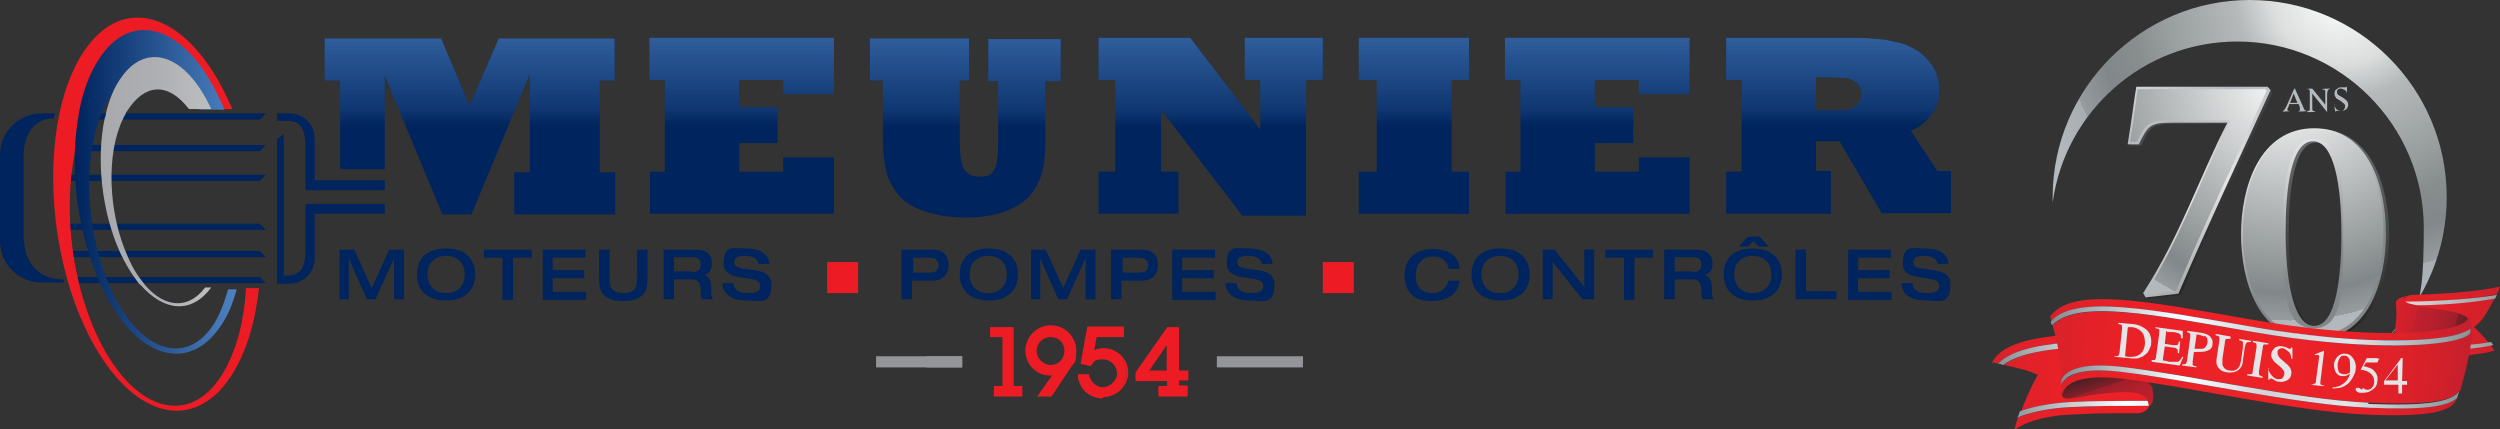 <?xml version="1.0" encoding="UTF-8"?>
<svg id="Layer_1" xmlns="http://www.w3.org/2000/svg" version="1.1" xmlns:xlink="http://www.w3.org/1999/xlink" viewBox="0 0 403.5 69.3">
  <rect x="0" y="0" width="403.5" height="69.3" fill="#333333" stroke="none"/>
  <!-- Generator: Adobe Illustrator 29.3.1, SVG Export Plug-In . SVG Version: 2.1.0 Build 151)  -->
  <defs>
    <style>
      .st0 {
        fill: url(#linear-gradient2);
      }

      .st1 {
        fill: url(#linear-gradient36);
      }

      .st2 {
        fill: url(#linear-gradient34);
      }

      .st3 {
        fill: url(#linear-gradient33);
      }

      .st4 {
        fill: url(#linear-gradient10);
      }

      .st5 {
        fill: url(#linear-gradient32);
      }

      .st6 {
        fill: #b6bbbf;
      }

      .st7 {
        fill: url(#linear-gradient21);
      }

      .st8 {
        fill: #00245d;
      }

      .st9 {
        fill: url(#linear-gradient27);
      }

      .st10 {
        fill: url(#linear-gradient35);
      }

      .st11 {
        fill: url(#linear-gradient26);
      }

      .st12 {
        fill: url(#linear-gradient1);
      }

      .st13 {
        fill: url(#linear-gradient9);
      }

      .st14 {
        fill: url(#linear-gradient18);
      }

      .st15 {
        fill: #ed1c24;
      }

      .st16 {
        fill: url(#linear-gradient23);
      }

      .st17 {
        fill: url(#linear-gradient8);
      }

      .st18 {
        fill: url(#linear-gradient11);
      }

      .st19 {
        fill: none;
      }

      .st20 {
        fill: #e5e4e6;
      }

      .st21 {
        fill: url(#radial-gradient);
      }

      .st22 {
        fill: url(#linear-gradient16);
      }

      .st23 {
        fill: url(#linear-gradient24);
      }

      .st24 {
        fill: url(#linear-gradient30);
      }

      .st25 {
        fill: url(#radial-gradient1);
      }

      .st26 {
        fill: url(#linear-gradient22);
      }

      .st27 {
        fill: #939598;
      }

      .st28 {
        fill: url(#linear-gradient29);
      }

      .st29 {
        fill: url(#linear-gradient19);
      }

      .st30 {
        fill: url(#linear-gradient12);
      }

      .st31 {
        fill: url(#linear-gradient28);
      }

      .st32 {
        fill: url(#linear-gradient7);
      }

      .st33 {
        fill: url(#linear-gradient20);
      }

      .st34 {
        fill: url(#linear-gradient4);
      }

      .st35 {
        fill: url(#linear-gradient31);
      }

      .st36 {
        fill: url(#linear-gradient14);
      }

      .st37 {
        fill: url(#linear-gradient5);
      }

      .st38 {
        fill: url(#linear-gradient3);
      }

      .st39 {
        fill: url(#linear-gradient25);
      }

      .st40 {
        fill: url(#linear-gradient15);
      }

      .st41 {
        fill: url(#linear-gradient17);
      }

      .st42 {
        fill: url(#radial-gradient2);
      }

      .st43 {
        fill: url(#linear-gradient6);
      }

      .st44 {
        fill: url(#linear-gradient13);
      }

      .st45 {
        fill: url(#linear-gradient);
      }
    </style>
    <linearGradient id="linear-gradient" x1="75.9" y1="6.2" x2="75.9" y2="34.5" gradientUnits="userSpaceOnUse">
      <stop offset="0" stop-color="#4e84c4" stop-opacity=".6"/>
      <stop offset=".2" stop-color="#4e84c4" stop-opacity=".4"/>
      <stop offset=".4" stop-color="#4e84c4" stop-opacity=".2"/>
      <stop offset=".5" stop-color="#4e84c4" stop-opacity="0"/>
      <stop offset=".6" stop-color="#4e84c4" stop-opacity="0"/>
    </linearGradient>
    <linearGradient id="linear-gradient1" x1="119.7" x2="119.7" xlink:href="#linear-gradient"/>
    <linearGradient id="linear-gradient2" x1="155.9" x2="155.9" y2="35" xlink:href="#linear-gradient"/>
    <linearGradient id="linear-gradient3" x1="195.4" x2="195.4" y2="34.9" xlink:href="#linear-gradient"/>
    <linearGradient id="linear-gradient4" x1="228.2" x2="228.2" xlink:href="#linear-gradient"/>
    <linearGradient id="linear-gradient5" x1="257.8" x2="257.8" xlink:href="#linear-gradient"/>
    <linearGradient id="linear-gradient6" x1="296.8" x2="296.8" xlink:href="#linear-gradient"/>
    <linearGradient id="linear-gradient7" x1="34.1" y1="17.6" x2="34.1" y2="17.6" gradientUnits="userSpaceOnUse">
      <stop offset="0" stop-color="#a7a9ac"/>
      <stop offset=".5" stop-color="#adafb2"/>
      <stop offset="1" stop-color="#bcbec0"/>
    </linearGradient>
    <linearGradient id="linear-gradient8" x1="34.1" y1="17.6" x2="34.1" y2="17.6" xlink:href="#linear-gradient7"/>
    <linearGradient id="linear-gradient9" x1="8.6" y1="34.5" x2="41.8" y2="34.5" gradientUnits="userSpaceOnUse">
      <stop offset="0" stop-color="#ed1c24"/>
      <stop offset="1" stop-color="#ed1c24"/>
    </linearGradient>
    <linearGradient id="linear-gradient10" x1="12.2" y1="30.8" x2="38.5" y2="30.8" gradientUnits="userSpaceOnUse">
      <stop offset="0" stop-color="#00245d"/>
      <stop offset=".4" stop-color="#1f4a86"/>
      <stop offset="1" stop-color="#4e84c4"/>
    </linearGradient>
    <linearGradient id="linear-gradient11" x1="16.3" y1="29.3" y2="29.3" xlink:href="#linear-gradient7"/>
    <linearGradient id="linear-gradient12" x1="373.9" y1="12.9" x2="373.9" y2="55.6" gradientUnits="userSpaceOnUse">
      <stop offset="0" stop-color="#7a8181"/>
      <stop offset="1" stop-color="#231f20"/>
    </linearGradient>
    <linearGradient id="linear-gradient13" x1="344.6" y1="-13.6" x2="375.8" y2="42" gradientUnits="userSpaceOnUse">
      <stop offset="0" stop-color="#828889"/>
      <stop offset=".3" stop-color="#e5e4e6"/>
      <stop offset=".5" stop-color="#b6bbbf"/>
      <stop offset=".7" stop-color="#e5e4e6"/>
      <stop offset="1" stop-color="#828889"/>
    </linearGradient>
    <radialGradient id="radial-gradient" cx="369.6" cy="12.4" fx="369.6" fy="12.4" r="43.7" gradientUnits="userSpaceOnUse">
      <stop offset="0" stop-color="#fff"/>
      <stop offset=".8" stop-color="#828889"/>
      <stop offset=".9" stop-color="#979d9f"/>
      <stop offset=".9" stop-color="#a8adb1"/>
      <stop offset=".9" stop-color="#b2b7bb"/>
      <stop offset="1" stop-color="#b6bbbf"/>
    </radialGradient>
    <linearGradient id="linear-gradient14" x1="98.6" y1="129.4" x2="133.6" y2="132.2" gradientTransform="translate(201.5 -42.8) rotate(-9.5)" gradientUnits="userSpaceOnUse">
      <stop offset="0" stop-color="#2a3c90"/>
      <stop offset="0" stop-color="#264f9f"/>
      <stop offset="0" stop-color="#2360ac"/>
      <stop offset=".2" stop-color="#216cb5"/>
      <stop offset=".3" stop-color="#2073ba"/>
      <stop offset=".5" stop-color="#2075bc"/>
      <stop offset=".7" stop-color="#2072ba"/>
      <stop offset=".8" stop-color="#216ab4"/>
      <stop offset=".9" stop-color="#245da9"/>
      <stop offset="1" stop-color="#27499a"/>
      <stop offset="1" stop-color="#2a3c90"/>
    </linearGradient>
    <linearGradient id="linear-gradient15" x1="98.6" y1="129.2" x2="170.2" y2="134.9" gradientTransform="translate(201.5 -42.8) rotate(-9.5)" gradientUnits="userSpaceOnUse">
      <stop offset="0" stop-color="#be202e"/>
      <stop offset="0" stop-color="#c6202c"/>
      <stop offset="0" stop-color="#d7212a"/>
      <stop offset=".1" stop-color="#e32128"/>
      <stop offset=".2" stop-color="#ea2127"/>
      <stop offset=".5" stop-color="#ec2227"/>
      <stop offset=".7" stop-color="#e92127"/>
      <stop offset=".8" stop-color="#e12128"/>
      <stop offset=".9" stop-color="#d4202a"/>
      <stop offset="1" stop-color="#c0202d"/>
      <stop offset="1" stop-color="#be202e"/>
    </linearGradient>
    <linearGradient id="linear-gradient16" x1="101.3" y1="118.2" x2="171" y2="123.8" xlink:href="#linear-gradient15"/>
    <linearGradient id="linear-gradient17" x1="100.9" y1="123.2" x2="170.6" y2="128.8" xlink:href="#linear-gradient15"/>
    <linearGradient id="linear-gradient18" x1="101.2" y1="118.9" x2="170.9" y2="124.5" xlink:href="#linear-gradient14"/>
    <linearGradient id="linear-gradient19" x1="101.3" y1="118.9" x2="171.1" y2="124.5" gradientTransform="translate(201.5 -42.8) rotate(-9.5)" gradientUnits="userSpaceOnUse">
      <stop offset="0" stop-color="#828889"/>
      <stop offset=".3" stop-color="#fff"/>
      <stop offset=".5" stop-color="#d2d3d4"/>
      <stop offset=".7" stop-color="#e5e4e6"/>
      <stop offset="1" stop-color="#828889"/>
    </linearGradient>
    <linearGradient id="linear-gradient20" x1="98.7" y1="127.9" x2="170.3" y2="133.6" xlink:href="#linear-gradient14"/>
    <linearGradient id="linear-gradient21" x1="101.4" y1="128.1" x2="169.5" y2="133.5" xlink:href="#linear-gradient19"/>
    <linearGradient id="linear-gradient22" x1="343.7" y1="73.7" x2="338.9" y2="59.5" gradientUnits="userSpaceOnUse">
      <stop offset="0" stop-color="#ec2227"/>
      <stop offset=".2" stop-color="#e82127"/>
      <stop offset=".3" stop-color="#dc2129"/>
      <stop offset=".5" stop-color="#ca202c"/>
      <stop offset=".5" stop-color="#be202e"/>
      <stop offset=".6" stop-color="#ba1f2d"/>
      <stop offset=".7" stop-color="#ae1f2c"/>
      <stop offset=".8" stop-color="#9b1f2a"/>
      <stop offset=".8" stop-color="#811f28"/>
      <stop offset=".9" stop-color="#5e1f25"/>
      <stop offset="1" stop-color="#351f21"/>
      <stop offset="1" stop-color="#231f20"/>
    </linearGradient>
    <radialGradient id="radial-gradient1" cx="377.9" cy="-1.2" fx="377.9" fy="-1.2" r="57.1" gradientUnits="userSpaceOnUse">
      <stop offset="0" stop-color="#fff"/>
      <stop offset=".2" stop-color="#dcdede"/>
      <stop offset=".3" stop-color="#b5b9b9"/>
      <stop offset=".5" stop-color="#999e9e"/>
      <stop offset=".6" stop-color="#888d8e"/>
      <stop offset=".7" stop-color="#828889"/>
      <stop offset=".8" stop-color="#979d9f"/>
      <stop offset=".8" stop-color="#a8adb1"/>
      <stop offset=".9" stop-color="#b2b7bb"/>
      <stop offset="1" stop-color="#b6bbbf"/>
    </radialGradient>
    <linearGradient id="linear-gradient23" x1="333.2" y1="42.5" x2="409" y2="48.6" gradientTransform="matrix(1,0,0,1,0,0)" xlink:href="#linear-gradient15"/>
    <linearGradient id="linear-gradient24" x1="327.1" y1="47.2" x2="409.2" y2="53.7" gradientTransform="matrix(1,0,0,1,0,0)" xlink:href="#linear-gradient15"/>
    <linearGradient id="linear-gradient25" x1="338.5" y1="43.8" x2="407.5" y2="49.3" gradientTransform="matrix(1,0,0,1,0,0)" xlink:href="#linear-gradient19"/>
    <linearGradient id="linear-gradient26" x1="331.3" y1="51" x2="407.4" y2="57.1" gradientTransform="matrix(1,0,0,1,0,0)" xlink:href="#linear-gradient19"/>
    <linearGradient id="linear-gradient27" x1="379.2" y1="50.2" x2="399.7" y2="56" xlink:href="#linear-gradient22"/>
    <linearGradient id="linear-gradient28" x1="329.7" y1="61.2" x2="399.4" y2="66.8" gradientTransform="matrix(1,0,0,1,0,0)" xlink:href="#linear-gradient15"/>
    <linearGradient id="linear-gradient29" x1="330.7" y1="48.5" x2="400.4" y2="54.1" gradientTransform="matrix(1,0,0,1,0,0)" xlink:href="#linear-gradient15"/>
    <linearGradient id="linear-gradient30" x1="330.2" y1="54.7" x2="399.9" y2="60.3" gradientTransform="matrix(1,0,0,1,0,0)" xlink:href="#linear-gradient15"/>
    <linearGradient id="linear-gradient31" x1="330.6" y1="50" x2="400.3" y2="55.6" gradientTransform="matrix(1,0,0,1,0,0)" xlink:href="#linear-gradient14"/>
    <linearGradient id="linear-gradient32" x1="330.7" y1="50" x2="400.5" y2="55.6" gradientTransform="matrix(1,0,0,1,0,0)" xlink:href="#linear-gradient19"/>
    <linearGradient id="linear-gradient33" x1="329.9" y1="59.7" x2="399.5" y2="65.3" gradientTransform="matrix(1,0,0,1,0,0)" xlink:href="#linear-gradient14"/>
    <linearGradient id="linear-gradient34" x1="332.4" y1="59.9" x2="398.8" y2="65.2" gradientTransform="matrix(1,0,0,1,0,0)" xlink:href="#linear-gradient19"/>
    <linearGradient id="linear-gradient35" x1="328.1" y1="-10" x2="365.7" y2="44.4" xlink:href="#linear-gradient12"/>
    <linearGradient id="linear-gradient36" x1="334.4" y1="-7.9" x2="365.5" y2="47.7" xlink:href="#linear-gradient13"/>
    <radialGradient id="radial-gradient2" cx="369.6" cy="12.4" fx="369.6" fy="12.4" r="43.7" xlink:href="#radial-gradient"/>
  </defs>
  <g>
    <g>
      <path class="st8" d="M54.9,27.2v-14.2h-2.5v-6.8h18.8l4.6,10.9,4.7-10.9h18.7v6.8h-2.4v14.8h2.5v6.8h-16.3v-6.8h2.5v-15.8l-9.4,22.6h-4.7l-9.3-22.4v15.1h-7.2Z"/>
      <path class="st8" d="M134.6,34.5h-29.7v-6.8h2.4v-14.8h-2.5v-6.8h29.8v9.1h-8.2v-2.3h-7.1v4.4h6.2v5.8h-6.2v4.6h7.1v-2.3h8.2v9.1Z"/>
      <path class="st8" d="M142.8,13h-2.4v-6.8h16v6.8h-1.5v9.6c0,2.3.2,3.8.7,4.7.5.8,1.3,1.2,2.6,1.2s1.8-.3,2.2-1c.5-.7.7-2.1.7-4.2v-10.2h-1.6v-6.8h11.7v6.8h-2.5v10.3c0,2.6-.4,4.8-1.3,6.4-.8,1.7-2.2,3-4.2,3.9-1.9.9-4.3,1.4-7.2,1.4s-4.3-.3-6.1-.8c-1.8-.5-3.2-1.2-4.3-2.2-1-1-1.8-2.2-2.3-3.6-.5-1.4-.8-3.5-.8-6.3v-9.1Z"/>
      <path class="st8" d="M190.1,34.5h-12.8v-6.8h2.7v-14.8h-2.7v-6.8h14.8l11.3,14.8v-8h-2.5v-6.8h12.6v6.8h-2.7v21.9h-10.3l-13.1-17.1v10h2.8v6.8Z"/>
      <path class="st8" d="M237.1,34.5h-17.8v-6.8h2.9v-14.8h-2.9v-6.8h17.8v6.8h-2.8v14.8h2.8v6.8Z"/>
      <path class="st8" d="M272.7,34.5h-29.7v-6.8h2.4v-14.8h-2.5v-6.8h29.8v9.1h-8.2v-2.3h-7.1v4.4h6.2v5.8h-6.2v4.6h7.1v-2.3h8.2v9.1Z"/>
      <path class="st8" d="M295.5,34.5h-16.9v-6.8h2.5v-14.8h-2.5v-6.8h16.9c1.5,0,2.9,0,4.2,0,1.3,0,2.4.1,3.3.2.9,0,1.8.2,2.6.4,2.2.4,4,1.3,5.3,2.7,1.4,1.4,2.1,3.1,2.1,5.1s-.4,2.8-1.3,4c-.8,1.2-1.9,2.1-3.3,2.6l4.3,6.5h2.2v6.8h-11.2l-6.8-11.6h-3.8v4.8h2.4v6.8ZM293.1,12.4v5.4h1.3c1.8,0,3,0,3.6-.1.7,0,1.2-.4,1.7-.8.5-.4.7-1,.7-1.7s-.2-1.3-.7-1.8c-.5-.4-1.1-.7-1.8-.8-.7,0-1.9-.1-3.8-.1h-1.1Z"/>
    </g>
    <g>
      <path class="st45" d="M54.9,27.2v-14.2h-2.5v-6.8h18.8l4.6,10.9,4.7-10.9h18.7v6.8h-2.4v14.8h2.5v6.8h-16.3v-6.8h2.5v-15.8l-9.4,22.6h-4.7l-9.3-22.4v15.1h-7.2Z"/>
      <path class="st12" d="M134.6,34.5h-29.7v-6.8h2.4v-14.8h-2.5v-6.8h29.8v9.1h-8.2v-2.3h-7.1v4.4h6.2v5.8h-6.2v4.6h7.1v-2.3h8.2v9.1Z"/>
      <path class="st0" d="M142.8,13h-2.4v-6.8h16v6.8h-1.5v9.6c0,2.3.2,3.8.7,4.7.5.8,1.3,1.2,2.6,1.2s1.8-.3,2.2-1c.5-.7.7-2.1.7-4.2v-10.2h-1.6v-6.8h11.7v6.8h-2.5v10.3c0,2.6-.4,4.8-1.3,6.4-.8,1.7-2.2,3-4.2,3.9-1.9.9-4.3,1.4-7.2,1.4s-4.3-.3-6.1-.8c-1.8-.5-3.2-1.2-4.3-2.2-1-1-1.8-2.2-2.3-3.6-.5-1.4-.8-3.5-.8-6.3v-9.1Z"/>
      <path class="st38" d="M190.1,34.5h-12.8v-6.8h2.7v-14.8h-2.7v-6.8h14.8l11.3,14.8v-8h-2.5v-6.8h12.6v6.8h-2.7v21.9h-10.3l-13.1-17.1v10h2.8v6.8Z"/>
      <path class="st34" d="M237.1,34.5h-17.8v-6.8h2.9v-14.8h-2.9v-6.8h17.8v6.8h-2.8v14.8h2.8v6.8Z"/>
      <path class="st37" d="M272.7,34.5h-29.7v-6.8h2.4v-14.8h-2.5v-6.8h29.8v9.1h-8.2v-2.3h-7.1v4.4h6.2v5.8h-6.2v4.6h7.1v-2.3h8.2v9.1Z"/>
      <path class="st43" d="M295.5,34.5h-16.9v-6.8h2.5v-14.8h-2.5v-6.8h16.9c1.5,0,2.9,0,4.2,0,1.3,0,2.4.1,3.3.2.9,0,1.8.2,2.6.4,2.2.4,4,1.3,5.3,2.7,1.4,1.4,2.1,3.1,2.1,5.1s-.4,2.8-1.3,4c-.8,1.2-1.9,2.1-3.3,2.6l4.3,6.5h2.2v6.8h-11.2l-6.8-11.6h-3.8v4.8h2.4v6.8ZM293.1,12.4v5.4h1.3c1.8,0,3,0,3.6-.1.7,0,1.2-.4,1.7-.8.5-.4.7-1,.7-1.7s-.2-1.3-.7-1.8c-.5-.4-1.1-.7-1.8-.8-.7,0-1.9-.1-3.8-.1h-1.1Z"/>
    </g>
    <g>
      <path class="st8" d="M54.8,40.3h2.4l2.8,6.2,2.8-6.2h2.4v8h-1.6v-6.6c0,0,0,0,0,0l-3,6.6h-1.4l-2.9-6.6h0v6.6c0,0-1.5,0-1.5,0v-8Z"/>
      <path class="st8" d="M67.3,44.3c0-2.3,1.3-4.2,4.7-4.2s4.7,2,4.7,4.2-1.3,4.2-4.7,4.2-4.7-2-4.7-4.2ZM75,44.3c0-1.8-1.1-3-3-3s-3,1.2-3,3,1.1,3,3,3,3-1.2,3-3Z"/>
      <path class="st8" d="M81.1,41.6h-3v-1.3h7.7v1.3h-3v6.8h-1.7v-6.8Z"/>
      <path class="st8" d="M87.5,40.3h7v1.3h-5.3v2h5.1v1.3h-5.1v2.2h5.4v1.3h-7v-8Z"/>
      <path class="st8" d="M96.7,40.3h1.7v4.5c0,1.1,0,2.5,2.2,2.5s2.2-1.3,2.2-2.5v-4.5h1.7v4.6c0,1.3,0,3.7-3.9,3.7s-3.9-2.3-3.9-3.7v-4.6Z"/>
      <path class="st8" d="M107.1,40.3h5.1c2,0,2.7.9,2.7,2.2s-.6,1.7-1.3,1.9h0c1,.2,1.2,1.1,1.2,2.2s0,1.3.3,1.7h-1.8c-.1-.2-.2-.6-.2-1.2,0-1.1-.2-2-1.4-2h-2.9v3.2h-1.7v-8ZM111.7,43.9c.9,0,1.4-.3,1.4-1.2s-.5-1.2-1.4-1.2h-2.9v2.3h2.9Z"/>
      <path class="st8" d="M120.3,40.1c1.2,0,3.7.2,3.9,2.5h-1.8c0-.6-.6-1.3-2-1.3s-1.9.3-1.9,1.1c0,1.9,6,0,6,3.5s-2.1,2.6-3.8,2.6c-2.9,0-4-1.1-4.1-2.8h1.8c0,1.1.9,1.6,2.3,1.6s2-.3,2-1.2c0-2-5.9-.3-5.9-3.5s1.6-2.5,3.5-2.5Z"/>
      <path class="st8" d="M145.6,40.3h4.9c2,0,2.6,1.2,2.6,2.5s-.8,2.5-2.6,2.5h-3.3v3h-1.7v-8ZM147.3,44h2.7c1,0,1.5-.3,1.5-1.2s-.7-1.2-1.3-1.2h-2.8v2.4Z"/>
      <path class="st8" d="M154.9,44.3c0-2.3,1.3-4.2,4.7-4.2s4.7,2,4.7,4.2-1.3,4.2-4.7,4.2-4.7-2-4.7-4.2ZM162.5,44.3c0-1.8-1.1-3-3-3s-3,1.2-3,3,1.1,3,3,3,3-1.2,3-3Z"/>
      <path class="st8" d="M166.4,40.3h2.4l2.8,6.2,2.8-6.2h2.4v8h-1.6v-6.6c0,0,0,0,0,0l-3,6.6h-1.4l-2.9-6.6h0v6.6c0,0-1.5,0-1.5,0v-8Z"/>
      <path class="st8" d="M179.4,40.3h4.9c2,0,2.6,1.2,2.6,2.5s-.8,2.5-2.6,2.5h-3.3v3h-1.7v-8ZM181.1,44h2.7c1,0,1.5-.3,1.5-1.2s-.7-1.2-1.3-1.2h-2.8v2.4Z"/>
      <path class="st8" d="M189.1,40.3h7v1.3h-5.3v2h5.1v1.3h-5.1v2.2h5.4v1.3h-7v-8Z"/>
      <path class="st8" d="M201.5,40.1c1.2,0,3.7.2,3.9,2.5h-1.8c0-.6-.6-1.3-2-1.3s-1.9.3-1.9,1.1c0,1.9,6,0,6,3.5s-2.1,2.6-3.8,2.6c-2.9,0-4-1.1-4.1-2.8h1.8c0,1.1.9,1.6,2.3,1.6s2-.3,2-1.2c0-2-5.9-.3-5.9-3.5s1.6-2.5,3.5-2.5Z"/>
      <path class="st8" d="M233.8,43.3c-.2-1.2-1.2-1.9-2.6-1.9s-2.7,1-2.7,3.1,1.2,2.8,2.8,2.8,2.3-1.2,2.5-2h1.8c-.2,1.6-1.3,3.3-4.6,3.3s-4.3-2-4.3-4.2,1.3-4.2,4.5-4.2,4.2,1.5,4.4,3.2h-1.8Z"/>
      <path class="st8" d="M237.5,44.3c0-2.3,1.3-4.2,4.7-4.2s4.7,2,4.7,4.2-1.3,4.2-4.7,4.2-4.7-2-4.7-4.2ZM245.1,44.3c0-1.8-1.1-3-3-3s-3,1.2-3,3,1.1,3,3,3,3-1.2,3-3Z"/>
      <path class="st8" d="M249,40.3h1.9l4.8,6h0v-6h1.6v8h-1.9l-4.8-6h0v6h-1.6v-8Z"/>
      <path class="st8" d="M262.1,41.6h-3v-1.3h7.7v1.3h-3v6.8h-1.7v-6.8Z"/>
      <path class="st8" d="M268.6,40.3h5.1c2,0,2.7.9,2.7,2.2s-.6,1.7-1.3,1.9h0c1,.2,1.2,1.1,1.2,2.2s0,1.3.3,1.7h-1.8c-.1-.2-.2-.6-.2-1.2,0-1.1-.2-2-1.4-2h-2.9v3.2h-1.7v-8ZM273.2,43.9c.9,0,1.4-.3,1.4-1.2s-.5-1.2-1.4-1.2h-2.9v2.3h2.9Z"/>
      <path class="st8" d="M278.2,44.3c0-2.3,1.3-4.2,4.7-4.2s4.7,2,4.7,4.2-1.3,4.2-4.7,4.2-4.7-2-4.7-4.2ZM285.9,44.3c0-1.8-1.1-3-3-3s-3,1.2-3,3,1.1,3,3,3,3-1.2,3-3ZM285.4,39.8h-1.5l-.9-.9-.9.9h-1.5l1.5-1.6h1.9l1.5,1.6Z"/>
      <path class="st8" d="M289.8,40.3h1.7v6.7h4.9v1.3h-6.6v-8Z"/>
      <path class="st8" d="M298.2,40.3h7v1.3h-5.3v2h5.1v1.3h-5.1v2.2h5.4v1.3h-7v-8Z"/>
      <path class="st8" d="M310.6,40.1c1.2,0,3.7.2,3.9,2.5h-1.8c0-.6-.6-1.3-2-1.3s-1.9.3-1.9,1.1c0,1.9,6,0,6,3.5s-2.1,2.6-3.8,2.6c-2.9,0-4-1.1-4.1-2.8h1.8c0,1.1.9,1.6,2.3,1.6s2-.3,2-1.2c0-2-5.9-.3-5.9-3.5s1.6-2.5,3.5-2.5Z"/>
    </g>
    <g>
      <g>
        <path class="st8" d="M49.3,30.7h12.8v-1.6h-11.3v-6.7c0-2.2-1.7-4.1-4.1-4.1h-2v1.2h1.4c2.1,0,3.2.7,3.2,4.3v7Z"/>
        <path class="st8" d="M62.1,32.9h-12.8v7.4c0,3.6-1.2,4.2-3.5,4.2v-22.9l-1.1.9v23.3h2c2.2,0,4.1-1.8,4.1-4.1v-7.2h11.3v-1.6Z"/>
      </g>
      <polygon class="st8" points="10.2 19.3 42 19.3 42.9 18.3 10.2 18.3 10.2 19.3"/>
      <polygon class="st8" points="10.2 24.4 41.9 24.4 42.9 23.4 10.2 23.4 10.2 24.4"/>
      <polygon class="st8" points="10.2 29.2 41.9 29.2 42.9 28.2 10.2 28.2 10.2 29.2"/>
      <polygon class="st8" points="10.2 37.1 42.9 37.1 41.9 36.1 10.2 36.1 10.2 37.1"/>
      <polygon class="st8" points="10.2 41.5 42.9 41.5 41.9 40.5 10.2 40.5 10.2 41.5"/>
      <polygon class="st8" points="11.6 45.7 42.9 45.7 41.9 44.7 11.6 44.7 11.6 45.7"/>
      <g>
        <path class="st32" d="M34.1,17.6s0,0,0,0c0,0,0,0,0,0Z"/>
        <path class="st17" d="M34.1,17.6s0,0,0,0h0Z"/>
        <g>
          <path class="st13" d="M35.7,60.7c-5.5,8.5-14.6,5.4-20.2-6.9-5-11-5.6-25.7-1.7-34.7h0c.1-.3.2-.5.4-.8,0,0,0,0,0,0,.3-.7.7-1.4,1.1-2,2.1-3.2,4.6-4.7,7.3-4.8,3.4,0,6.6,1.5,9.7,6.1,2.7,0,4.9,0,5.2,0-.2-.6-.2-.5-.5-1.1C30.5,2.1,19.9-1.5,13.4,8.5c-6.5,10-6.4,29.7.2,44.1,6.6,14.4,17.2,18,23.7,8.1,2.4-3.7,3.9-8.6,4.5-14.2h-2.1c-.3,5.6-1.7,10.6-4,14.2Z"/>
          <path class="st4" d="M34.5,52.3c-4.5,7-12,4.4-16.6-5.6,0-.2-.2-.4-.2-.6-.1-.3-.3-.6-.4-.9-3.4-8.4-3.8-19-1.2-26.1.1-.3.2-.5.3-.8.4-.9.8-1.8,1.3-2.5,4-6.2,9.9-5.6,14.5,1.9,1.6,0,3.1,0,4,0-.3-.8-.3-.9-.7-1.6-5.4-11.9-14.2-14.8-19.5-6.6-1.6,2.4-2.7,5.5-3.3,8.9,0,.5-.2.9-.2,1.4-1.2,8,0,17.6,3.5,25.5,0,.2.1.3.2.5,0,.2.2.3.2.5,5.4,11.5,14,14.2,19.3,6.2,1.1-1.6,1.9-3.6,2.5-5.8h-1.4c-.6,2.2-1.4,4.2-2.4,5.8Z"/>
        </g>
        <path class="st18" d="M23.4,46c-.2-.3-.4-.5-.6-.8-.8-1-1.5-2.2-2.1-3.6-3.3-7.2-3.6-16.9-.8-22.5.1-.3.3-.5.4-.8,0-.2.2-.3.3-.5,2.8-4.3,6.5-4.6,9.9-.2,1.3,0,2.6,0,3.6,0-4.2-9.1-10.7-11-14.8-4.7-1,1.5-1.7,3.3-2.2,5.4,0,.3-.1.5-.2.8-1.4,6.6-.5,15.1,2.5,21.7.8,1.7,1.7,3.2,2.6,4.4.2.3.4.6.7.8,3.8,4.3,8.2,4.7,11.4.4h-1c-2.7,3.6-6.5,3.3-9.7-.4Z"/>
      </g>
      <path class="st8" d="M3.8,38.7v-13.5c0-2.8,1.2-6.1,4.9-6.1,0-.3.1-.5.2-.8h-2.2c-3.7,0-6.7,3-6.7,6.7v13.9c0,3.7,3,6.7,6.7,6.7h3.6c0-.2,0-.3-.1-.5-4.3,0-6.3-3.1-6.3-6.4Z"/>
    </g>
    <rect class="st27" x="196.4" y="57.5" width="13.9" height="1.8"/>
    <rect class="st27" x="141.4" y="57.5" width="13.9" height="1.8"/>
    <rect class="st27" x="149.5" y="57.5" width="5.8" height="1.8"/>
    <g>
      <g>
        <polygon class="st15" points="163.4 53 160 53 160 54.3 162 54.3 162 62.5 160.6 62.5 160.6 63.8 164.8 63.8 164.8 62.5 163.4 62.5 163.4 53"/>
        <path class="st15" d="M165,64h-4.6v-1.7h1.4v-7.9h-2v-1.6h3.8v9.5h1.4v1.7ZM160.8,63.6h3.8v-.9h-1.4v-9.5h-3v.8h2v8.7h-1.4v.9Z"/>
      </g>
      <g>
        <path class="st15" d="M169.6,52.8c-2.2,0-3.9,1.8-3.9,3.9s1.7,3.8,3.7,3.8.6,0,.9-.1l-2.4,3.5h1.8l3.1-4.6c.6-.8.9-1.5.9-2.6,0-2.2-1.7-3.9-3.9-3.9ZM172.1,56.6c0,1.4-1.1,2.5-2.4,2.5s-2.5-1.1-2.5-2.5,1.1-2.4,2.5-2.4,2.4,1.1,2.4,2.4Z"/>
        <path class="st15" d="M169.6,64h-2.2l2.4-3.4c-.1,0-.3,0-.4,0-2.1,0-3.9-1.8-3.9-4s1.8-4.1,4.1-4.1,4.1,1.9,4.1,4.1-.3,1.8-.9,2.7l-3.1,4.7ZM168.2,63.6h1.3l3-4.5c.5-.8.8-1.4.8-2.4,0-2.1-1.6-3.7-3.7-3.7s-3.7,1.7-3.7,3.7,1.6,3.6,3.5,3.6.5,0,.8-.1l.6-.2-2.6,3.7ZM169.6,59.4c-1.5,0-2.7-1.2-2.7-2.7s1.2-2.6,2.7-2.6,2.6,1.2,2.6,2.6-1.2,2.7-2.6,2.7ZM169.6,54.4c-1.3,0-2.3,1-2.3,2.2s1,2.3,2.3,2.3,2.2-1,2.2-2.3-1-2.2-2.2-2.2Z"/>
      </g>
      <g>
        <path class="st15" d="M178.3,56.5c-.7,0-1.3.2-1.9.5l.5-2.7h4.3v-1.3h-5.5l-1,5.6,1.2.3h0c.5-.8,1.2-1.1,2-1.1,1.4,0,2.5,1.1,2.5,2.5s-1.1,2.4-2.5,2.4-2.2-.8-2.4-1.9v-.2h-1.5v.2c.4,1.9,1.9,3.2,3.9,3.2s3.9-1.7,3.9-3.8-1.7-3.7-3.7-3.7Z"/>
        <path class="st15" d="M178,64.3c-2.1,0-3.7-1.4-4-3.4v-.5c0,0,1.8,0,1.8,0v.3c.3,1,1.2,1.8,2.2,1.8s2.3-1,2.3-2.2-1-2.3-2.3-2.3-1.4.3-1.8.9l-.2.2-1.6-.4,1.1-6h5.9v1.7h-4.4l-.4,2.1c.5-.2,1-.3,1.6-.3,2.1,0,3.9,1.8,3.9,3.9s-1.8,4-4.1,4ZM174.4,60.8c.3,1.8,1.8,3,3.7,3s3.7-1.6,3.7-3.6-1.6-3.5-3.5-3.5-1.2.2-1.8.5l-.4.2.6-3.3h4.3v-.9h-5.1l-1,5.3.9.2c.5-.7,1.3-1.1,2.2-1.1,1.5,0,2.7,1.1,2.7,2.7s-1.2,2.6-2.7,2.6-2.3-.9-2.6-2.1h-1.1Z"/>
      </g>
      <g>
        <path class="st15" d="M191.4,61.3v-1.2h-1.5v-7h-1.6l-5,7.1v1.1h5.1v1.2h-1.4v1.3h4.1v-1.3h-1.4v-1.2h1.5ZM185.1,60l3.4-4.9v4.9h-3.4Z"/>
        <path class="st15" d="M191.5,64h-4.5v-1.7h1.4v-.8h-5.1v-1.4l5.1-7.3h1.9v7h1.5v1.6h-1.5v.8h1.4v1.7ZM187.3,63.6h3.7v-.9h-1.4v-1.6h1.5v-.8h-1.5v-7h-1.3l-4.9,7v.8h5.1v1.6h-1.4v.9ZM188.7,60.3h-4l4-5.8v5.8ZM185.5,59.8h2.8v-4.1l-2.8,4.1Z"/>
      </g>
    </g>
    <rect class="st15" x="133.5" y="42.3" width="5" height="5"/>
    <rect class="st15" x="213.5" y="42.3" width="5" height="5"/>
  </g>
  <g>
    <path class="st30" d="M385.6,37.8c0,7.7-2.8,17.1-11.7,17.1s-11.7-9.4-11.7-17,3-17.1,11.8-17.1,11.6,9.4,11.6,17ZM369.4,37.7c0,7.1,1.1,15.1,4.6,15.1s4.4-7.6,4.4-15-1.1-14.8-4.6-14.8-4.4,7.6-4.4,14.7Z"/>
    <path class="st44" d="M385.1,37.7c0,7.7-2.8,17.1-11.7,17.1s-11.7-9.4-11.7-17,3-17.1,11.8-17.1,11.6,9.4,11.6,17ZM368.9,37.5c0,7.1,1.1,15.1,4.6,15.1s4.4-7.6,4.4-15-1.1-14.8-4.6-14.8-4.4,7.6-4.4,14.7Z"/>
    <path class="st21" d="M373.3,54.3c-3.9,0-6.8-1.8-8.8-5.5-2.2-3.9-2.5-8.7-2.5-11.2,0-4.4.9-8.4,2.6-11.3,2-3.6,5-5.4,8.9-5.4s6.8,1.8,8.8,5.4c1.6,2.9,2.4,6.9,2.4,11.2,0,8.1-3,16.7-11.3,16.7ZM373.2,22.4c-3.2,0-4.8,5.1-4.8,15.1s.5,15.5,5,15.5,4.8-5.2,4.8-15.4-.6-15.2-5-15.2Z"/>
    <g>
      <path class="st19" d="M341.3,66.6c1.3,0,2.8.2,3.9,0-1.4,0-2.7,0-3.9,0Z"/>
      <polygon class="st36" points="341.3 66.6 341.3 66.6 341.3 66.6 341.3 66.6"/>
      <path class="st40" d="M346.9,65.5c-4.7,0-9.1,0-12.7.2-3.7.2-6.7.9-8.5,1.7-.2.6-.4,1.3-.6,2,1.5-1.1,4.4-2.3,9.4-2.5,2-.1,4.3-.2,6.8-.2,0,0,0,0,0,0h0c1.3,0,2.6,0,3.9,0,.8-.1,1.4-.5,1.7-1.2Z"/>
      <path class="st22" d="M343.2,53.8c-11.4,0-19.5.6-21.7,4.7.3,0,.6.1,1,.2,3-3.1,10.5-3.7,20.6-3.7v-1.2Z"/>
      <path class="st41" d="M347.1,64.7s0,0,0,0c0-2.7-4.2-7-4.2-7l.2-1.9c-9.3,0-16.4.6-19.7,3.1,1.9.4,4.1.9,5.5,1.6,0,0-1.5,2.6-2.7,5.9,1.9-.7,4.7-1.3,8-1.5,3.6-.2,8.1-.2,13-.2Z"/>
      <path class="st14" d="M343.1,55c-10.1,0-17.6.6-20.6,3.7.3,0,.5.1.8.2,3.3-2.5,10.4-3,19.7-3.1v-.8Z"/>
      <path class="st29" d="M343.1,55c-10.1,0-17.6.6-20.6,3.7.3,0,.5.1.8.2,3.3-2.5,10.4-3,19.7-3.1v-.8Z"/>
      <path class="st33" d="M346.9,65.5c0-.2.1-.5.1-.8-4.8,0-9.3,0-13,.2-3.3.2-6.2.8-8,1.5-.1.3-.2.7-.4,1,1.8-.8,4.8-1.5,8.5-1.7,3.6-.2,8-.2,12.7-.2Z"/>
      <path class="st7" d="M346.9,65.5c0-.2.1-.5.1-.8-4.8,0-9.3,0-13,.2-3.3.2-6.2.8-8,1.5-.1.3-.2.7-.4,1,1.8-.8,4.8-1.5,8.5-1.7,3.6-.2,8-.2,12.7-.2Z"/>
    </g>
    <path class="st26" d="M333.5,61.1s-1.3,2.6-.4,3.1,3.8-.5,6.7-.7c3-.3,7-.7,7,2.1,0,0,1.1-.2.6-2.9-.5-2.7-13.2-5.1-13.9-1.5Z"/>
    <path class="st25" d="M361.1,6.7c16.6,0,30.1,13.5,30.1,30.1s-2,12.5-5.5,17.4c5.7-5.8,9.2-13.7,9.2-22.4,0-17.6-14.3-31.8-31.8-31.8s-31.8,14.3-31.8,31.8,0,.6,0,.9c2-14.7,14.6-26,29.8-26Z"/>
    <g>
      <g>
        <path class="st16" d="M403.2,46.3c-2.5.6-7.2,1.1-13.8,1.3,0,0,0,0,0,0-1.2.1-1.2.7-1.9,1.2,0,0,.2,0,.3,0,7.3-.1,12.1-.7,15.2-1.3,0,0,0,0,0,0,.2-.5.4-.9.5-1.2,0,0-.2,0-.3,0Z"/>
        <path class="st23" d="M402.6,48.2s0,0,0,0c0,0,0,0,0,0,.1-.2.2-.4.3-.6-3,.6-7.7,1.4-15,1.5-.1,0-.3,0-.4,0-.2.1.2.4.2.7,0,0,0,.1,0,.2,0,0,0,0,0,0h0c0,.5.4,1,.3,1.8-.2,1-2.4,3.1-2.4,4.5,0,.2,0,.4,0,.6,0,.3,0,.6,0,.9,1,0,.9,0,1.8,0,8.3-.1,12.8-.5,15.2-1.2-.1-.2-.3-.4-.4-.6-.1-.2-.2-.4-.4-.5-1.2-1.6-2.5-2.7-2.5-2.7,1.2-.7,2.3-2.7,3.2-4.4Z"/>
      </g>
      <g>
        <path class="st39" d="M387.8,48.6c0,0,0,.1,0,.2,0,0,.1.2.2.2,0,0,0,.1,0,.2,0,0,0,0,0,.1,7.5,0,11.7-.6,14.7-1.1,0,0,0,0,0,0,.1-.2.2-.4.3-.6,0,0,0,0,0,0,0,0,0,0,0,0-3,.5-7.7,1-15.2,1.1Z"/>
        <path class="st11" d="M388,56.1c-1.1,0-1.1,0-2.3,0,0,.2,0,.4,0,.6,1.2,0,1.2,0,2.4,0,7.3,0,11.7-.4,14.3-1-.1-.2-.2-.4-.4-.5-2.6.5-7,.8-14,.9Z"/>
      </g>
    </g>
    <path class="st9" d="M398.1,52.6s1.3-1-.7-1.8c-1.8-.8-5.2-.9-8.5-1.8-1.1-.3-1.7-1.3,1.5-1.4,0,0-3.9,0-3.7,1.4.5,4.3-1.4,8.9-1.4,8.9l12.7-5.3Z"/>
    <g>
      <path class="st31" d="M382.3,65.8c-11.5-.5-29.4-4.6-40-5.8-6.9-.8-8.9.8-9.5,2,0,.6,0,1.2,0,1.8.2-1.1,1.4-3.6,9.6-2.7,10.4,1.2,28,5.3,39.3,5.8,11.2.5,14.3-.6,14.9-2.8-1.5,1.4-5.3,2-14.4,1.6Z"/>
      <path class="st28" d="M363.9,52.8c16.8,2.9,28.6,2.4,32.8,1.2,1.2-.3,1.8-.7,2.2-1,0-1.5-.4-1.8-1.4-2.6,0,0,2.6,1.2-1.6,2.4-4.2,1.2-15.8,1.7-32.4-1.2-16.6-2.9-29.2-5.5-32.6-.5,0,0,.1.3.3.9,3.9-4.5,16.4-1.9,32.8.9Z"/>
      <path class="st24" d="M363.9,53.6c-16.2-2.8-28.6-5.3-32.6-1.1.5,1.8,1.3,5,1.5,8.8.5-1.2,2.5-2.9,9.6-2.1,10.6,1.2,28.4,5.3,40,5.8,9.8.4,13.5-.3,14.7-2,.6-2.1,1.7-6.2,1.9-9.2-.3.3-1,.6-2.1,1-4.2,1.2-16,1.7-32.8-1.2Z"/>
      <path class="st35" d="M398.8,53c-.3.3-1,.6-2.2,1-4.2,1.2-16,1.7-32.8-1.2-16.4-2.8-28.9-5.4-32.8-.9,0,.2.1.4.2.6,4.1-4.3,16.4-1.7,32.6,1.1,16.8,2.9,28.6,2.4,32.8,1.2,1.2-.3,1.8-.7,2.1-1,0-.3,0-.5,0-.8Z"/>
      <path class="st5" d="M398.8,53c-.3.3-1,.6-2.2,1-4.2,1.2-16,1.7-32.8-1.2-16.4-2.8-28.9-5.4-32.8-.9,0,.2.1.4.2.6,4.1-4.3,16.4-1.7,32.6,1.1,16.8,2.9,28.6,2.4,32.8,1.2,1.2-.3,1.8-.7,2.1-1,0-.3,0-.5,0-.8Z"/>
      <path class="st3" d="M382.3,65c-11.5-.5-29.4-4.6-40-5.8-7.1-.8-9,.9-9.6,2.1,0,.2,0,.5,0,.7.6-1.2,2.6-2.8,9.5-2,10.6,1.2,28.4,5.3,40,5.8,9.1.4,12.9-.2,14.4-1.6,0,0,0,0,0,0,0-.2.2-.6.3-1-1.3,1.6-4.9,2.4-14.7,2Z"/>
      <path class="st2" d="M382.3,65c-11.5-.5-29.4-4.6-40-5.8-7.1-.8-9,.9-9.6,2.1,0,.2,0,.5,0,.7.6-1.2,2.6-2.8,9.5-2,10.6,1.2,28.4,5.3,40,5.8,9.1.4,12.9-.2,14.4-1.6,0,0,0,0,0,0,0-.2.2-.6.3-1-1.3,1.6-4.9,2.4-14.7,2Z"/>
    </g>
    <g>
      <path class="st20" d="M341.3,57.5c.3,0,.5,0,.6-.1,0,0,.2-.3.2-.6l.4-3.7c0-.3,0-.5,0-.6,0,0-.3-.2-.6-.2v-.2s2.2.2,2.2.2c.8,0,1.4.3,1.9.6.9.5,1.3,1.4,1.2,2.5,0,.4-.2.8-.4,1.2-.2.4-.5.6-.9.9-.2.1-.5.2-.7.3-.4.1-1,.1-1.6,0l-2.3-.2v-.2ZM343,57.5c0,0,.2,0,.4.1.6,0,1.2,0,1.6-.2.7-.3,1.1-1,1.2-1.9,0-.8-.1-1.5-.6-2-.4-.4-1-.7-1.7-.7-.2,0-.3,0-.4,0,0,0-.1.1-.1.3l-.4,4.2c0,.1,0,.2,0,.3Z"/>
      <path class="st20" d="M347.2,58.1c.3,0,.5,0,.6,0,0,0,.2-.3.2-.6l.5-3.7c0-.3,0-.5,0-.6,0-.1-.3-.2-.6-.2v-.2s4.4.6,4.4.6v1.2c-.1,0-.3,0-.3,0,0-.4,0-.6-.2-.7-.1-.1-.4-.2-.9-.3h-1.1c-.1-.2-.2-.2-.2-.1,0,0,0,.1,0,.2l-.2,1.8,1.3.2c.4,0,.6,0,.7,0,.1,0,.2-.3.3-.6h.2s-.2,1.9-.2,1.9h-.2c0-.4,0-.6-.2-.7,0-.1-.3-.2-.6-.2l-1.3-.2-.3,2c0,.2,0,.3.1.3,0,0,.4,0,.9.2.6,0,1,0,1.3,0s.6-.4.8-.8h.2s-.6,1.4-.6,1.4l-4.5-.6v-.2Z"/>
      <path class="st20" d="M352.2,58.8c.3,0,.5,0,.6-.1,0,0,.2-.3.2-.6l.5-3.6c0-.3,0-.5,0-.6,0-.1-.3-.2-.5-.3v-.2s2.2.3,2.2.3c.7.1,1.2.3,1.5.6.3.3.5.7.4,1.2,0,.6-.3.9-.8,1.1s-1,.2-1.6.2c0,0-.2,0-.3,0s-.2,0-.3,0l-.2,1.5c0,.3,0,.5,0,.6s.3.2.6.2v.2s-2.3-.3-2.3-.3v-.2ZM355.7,54.3c-.2-.1-.5-.2-.9-.3-.2,0-.3,0-.3,0,0,0,0,0,0,.2l-.3,2.1c.1,0,.2,0,.3,0s0,0,.1,0c.4,0,.7,0,.9,0,.4-.1.7-.5.8-1,0-.5,0-.9-.5-1.1Z"/>
      <path class="st20" d="M360,54.5v.2c-.3,0-.6,0-.7,0-.1,0-.2.3-.2.6l-.4,2.6c0,.4,0,.8,0,1,.2.5.5.8,1.1.9.7.1,1.2,0,1.5-.5.2-.2.3-.6.4-1.1l.3-2.1c0-.4,0-.7,0-.9,0-.1-.3-.2-.6-.3v-.2s1.9.3,1.9.3v.2c-.3,0-.6,0-.7.1-.1.1-.2.4-.3.8l-.3,2.1c0,.6-.2,1-.5,1.3-.4.5-1.1.7-2,.6-.9-.1-1.4-.5-1.7-1.2-.1-.3-.1-.8,0-1.3l.4-2.6c0-.3,0-.5,0-.6s-.3-.2-.6-.3v-.2s2.4.4,2.4.4Z"/>
      <path class="st20" d="M362.7,60.4c.3,0,.6,0,.7,0,.1,0,.2-.2.2-.6l.6-3.7c0-.3,0-.5,0-.6,0-.1-.3-.2-.6-.3v-.2s2.5.4,2.5.4v.2c-.4,0-.6,0-.7,0-.1,0-.2.3-.2.6l-.6,3.7c0,.3,0,.5,0,.6,0,0,.3.2.6.3v.2s-2.5-.4-2.5-.4v-.2Z"/>
      <path class="st20" d="M366.1,59.4c0,.4.2.7.4,1,.3.4.6.7,1.1.8.3,0,.5,0,.7-.1.2-.1.3-.4.4-.7,0-.3,0-.5-.2-.7-.1-.1-.3-.4-.7-.7l-.6-.5c-.2-.2-.3-.3-.4-.5-.2-.3-.3-.6-.2-.9,0-.4.3-.7.6-1,.3-.2.7-.3,1.2-.2.2,0,.4.1.7.2.2.1.4.2.4.2.1,0,.2,0,.2,0s0-.1.1-.2h.2s0,1.8,0,1.8h-.2c0-.6-.2-1-.5-1.2s-.5-.4-.8-.5c-.2,0-.4,0-.6.1-.2.1-.3.3-.3.5,0,.2,0,.4.1.6.1.2.3.4.5.6l.7.6c.4.3.7.7.8.9.1.3.2.6.1.9,0,.4-.3.8-.7,1-.4.2-.8.3-1.3.2-.3,0-.5-.1-.8-.3s-.4-.2-.5-.2c0,0-.2,0-.2,0,0,0,0,.1,0,.2h-.2s0-1.8,0-1.8h.2Z"/>
      <path class="st20" d="M375.1,56.8s0,0,0,0l-.6,4.9c0,.2,0,.3.1.4.1,0,.3.1.6.2h0c0,.1-2.3-.2-2.3-.2h0c.3,0,.5-.1.7-.2s.2-.2.2-.5l.5-3.7c0-.1,0-.2,0-.3,0,0,0-.1-.2-.1,0,0-.2,0-.3,0-.1,0-.2,0-.3,0h0c0-.1,1.6-.7,1.6-.7h0s0,0,0,0Z"/>
      <path class="st20" d="M379.9,58c.3.5.4,1.1.3,1.6,0,.4-.2.8-.4,1.2-.2.4-.5.8-.8,1.1-.4.3-.8.6-1.4.7-.3,0-.7.1-1.1.1v-.2c.3,0,.5,0,.7-.1.3,0,.6-.2.9-.4.3-.2.6-.5.8-.8.2-.3.3-.6.4-.8h-.2c-.2.2-.5.3-.7.3-.1,0-.3,0-.4,0-.5,0-.8-.3-1-.6-.2-.4-.3-.8-.3-1.2,0-.6.3-1,.6-1.4.4-.3.8-.5,1.3-.4.6,0,1,.4,1.3.9ZM378.9,60.3c.2,0,.3-.2.4-.2,0,0,0-.1,0-.3,0-.2,0-.3,0-.4,0-.6,0-1-.1-1.4-.2-.4-.4-.6-.8-.6-.3,0-.5,0-.7.3-.2.2-.3.6-.4,1,0,.4,0,.8.1,1.1.1.4.4.5.8.6.2,0,.4,0,.6,0Z"/>
      <path class="st20" d="M381.4,62.6c.2.2.4.3.6.3.3,0,.6,0,.8-.3.3-.3.4-.6.4-1,0-.7-.3-1.2-1-1.6-.4-.2-.8-.3-1.1-.3,0,0,0,0-.1,0,0,0,0,0,0,0,0,0,0,0,0,0s0,0,0,0l1-1.9h1.7c0,.1.2.1.2.1s.1,0,.2-.2h0c0,0-.4.8-.4.8,0,0,0,0,0,0,0,0-.1,0-.2,0h-1.6c0-.1-.4.6-.4.6.4.1.8.2,1,.3.3.1.6.3.8.6.2.2.3.4.4.7,0,.2.1.5,0,.8,0,.6-.3,1.1-.8,1.4-.5.4-1,.5-1.7.5-.3,0-.5,0-.6-.1-.3-.1-.4-.3-.4-.5,0,0,0-.1.1-.2,0,0,.2,0,.3,0,.2,0,.3.1.6.3Z"/>
      <path class="st20" d="M387.4,57.8h.4s-.1,3.7-.1,3.7h.8s0,.6,0,.6h-.8s0,1.4,0,1.4h-.6s0-1.4,0-1.4h-2.3c0,0,0-.6,0-.6l2.7-3.6ZM387.1,58.7l-2.1,2.7h2c0,0,0-2.7,0-2.7Z"/>
    </g>
    <g>
      <path class="st10" d="M366.4,14.2h-21.2c-.4,2.3-.7,5.1-1.4,9.3h1.8c1.4-3.2,1.9-3.5,5.4-3.5h8.9c-4.4,8.7-7.5,18.1-13.6,27.5l.4.7,5.3-.6c4.7-11,9.9-21.9,14.8-32.7l-.5-.6Z"/>
      <g>
        <path class="st1" d="M366.4,14.7c-4.9,10.7-10.1,21.7-14.8,32.7l-5.3.6-.4-.7c6.1-9.4,9.1-18.8,13.6-27.5h-8.9c-3.5,0-3.9.4-5.4,3.5h-1.8c.7-4.2,1-7,1.4-9.3h21.2l.5.6Z"/>
        <path class="st42" d="M346.3,47.3c5.2-8,8.2-16.9,13.4-27.3l.3-.6h-9.5c-3.6,0-4.2.5-5.6,3.5h-1.1c.4-2.5.7-4.5.9-6.2.1-.9.2-1.6.3-2.3h20.6l.2.3c-1.4,3-2.8,6.2-4.2,9.2-3.5,7.5-7.1,15.3-10.4,23.1l-4.8.6-.2-.3Z"/>
      </g>
    </g>
    <g>
      <path class="st6" d="M368.4,18h0c.1-.1.2-.2.3-.3s.2-.3.4-.7l1.2-2.7h.1l1.4,3.1c0,.2.2.3.2.4,0,0,.1,0,.3.1h0c0,.1-1.4.1-1.4.1h0c.2-.1.3-.1.3-.2,0,0,0,0,0-.2s0,0,0-.1c0,0,0-.1,0-.2l-.2-.5h-1.5c-.1.4-.2.6-.3.7,0,0,0,.1,0,.2,0,0,0,.2.1.2,0,0,.1,0,.3,0h0c0,.1-1.1.1-1.1.1ZM370.8,16.6l-.6-1.5-.6,1.5h1.3Z"/>
      <path class="st6" d="M372.4,17.9c.2,0,.4,0,.4-.2,0,0,0-.3,0-.6v-2.4h0c0-.2-.1-.2-.2-.3s-.1,0-.3,0h0c0-.1.9-.1.9-.1l2.1,2.6v-1.8c0-.3,0-.5-.1-.6,0,0-.2,0-.4-.1h0c0-.1,1.3-.1,1.3-.1h0c-.2.1-.4.2-.4.3s-.1.3-.1.6v2.9h0l-2.4-3v2.2c0,.3,0,.5.1.6,0,0,.2,0,.4.1h0c0,.1-1.3.1-1.3.1h0Z"/>
      <path class="st6" d="M376.7,16.9c0,.2.2.4.3.6.2.3.5.4.8.4s.3,0,.5-.2c.1-.1.2-.3.2-.5s0-.3-.2-.5c0,0-.3-.2-.5-.4l-.5-.3c-.1,0-.3-.2-.3-.3-.2-.2-.2-.4-.2-.6s0-.5.3-.7.4-.3.7-.3.3,0,.5,0c.2,0,.3,0,.3,0,0,0,.1,0,.1,0,0,0,0,0,0-.1h.1v1.2c.1,0,0,0,0,0,0-.4-.2-.6-.4-.7-.2-.1-.4-.2-.6-.2s-.3,0-.4.1c-.1,0-.2.2-.2.4s0,.3.1.4c0,.1.2.2.4.3l.5.3c.3.2.5.4.6.5.1.2.2.3.2.6s-.1.5-.3.7-.5.3-.8.3-.3,0-.5,0-.3,0-.3,0c0,0-.1,0-.1,0,0,0,0,0,0,.1h-.1l-.2-1.2h.1Z"/>
    </g>
  </g>
</svg>